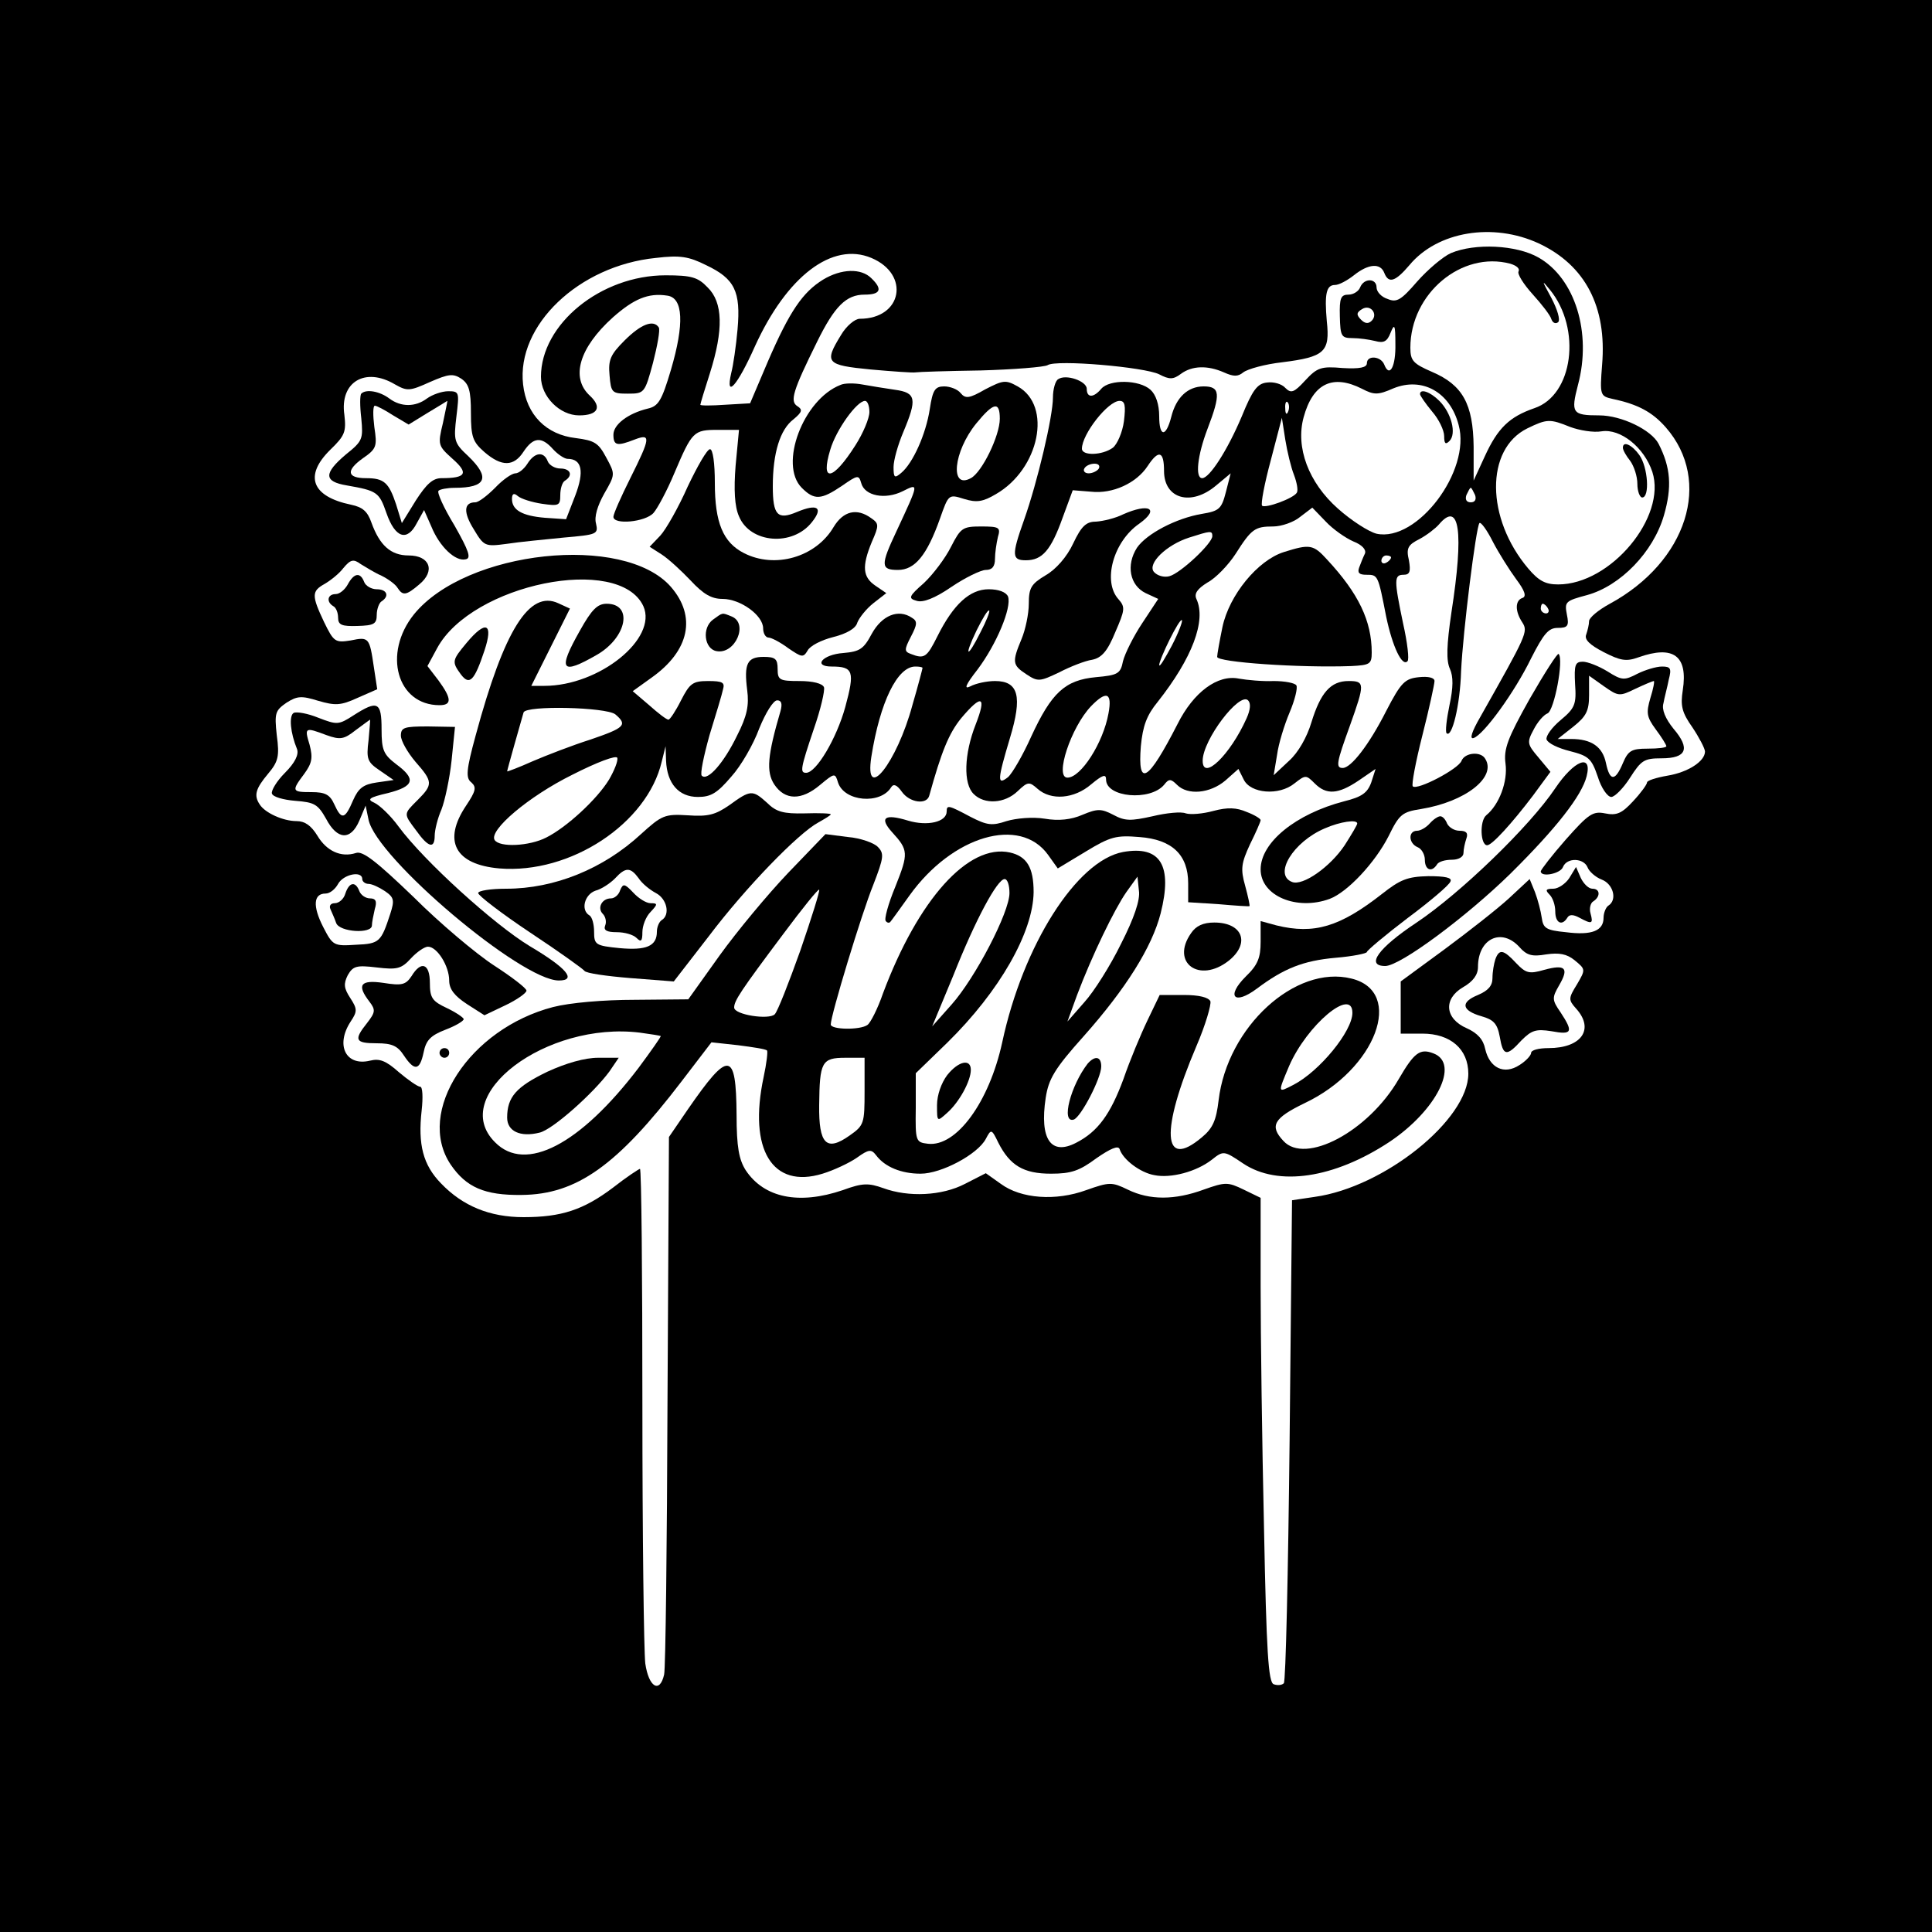 <?xml version="1.0" encoding="UTF-8" standalone="yes"?>
<svg version="1.0" xmlns="http://www.w3.org/2000/svg" width="400" height="400" viewBox="0 0 400 400" preserveAspectRatio="xMidYMid meet">
  <g transform="translate(0,400) scale(0.1,-0.1)" fill="#000000" stroke="none">
    <path d="M0 2000 l0 -2000 2000 0 2000 0 0 2000 0 2000 -2000 0 -2000 0 0
-2000z m3186 1496 c96 -45 141 -131 131 -251 -5 -64 -4 -65 22 -71 52 -11 82
-27 110 -59 97 -111 44 -278 -116 -365 -24 -13 -43 -29 -43 -36 0 -7 -3 -19
-6 -28 -4 -10 7 -21 36 -36 35 -18 47 -20 72 -11 73 26 103 3 92 -68 -5 -32
-2 -46 20 -77 14 -21 26 -44 26 -50 0 -20 -35 -43 -78 -50 -23 -4 -42 -10 -42
-14 0 -4 -13 -22 -29 -39 -23 -25 -34 -30 -58 -25 -25 5 -34 -1 -81 -54 -29
-33 -52 -63 -52 -66 0 -13 41 -5 46 9 8 20 43 19 51 -1 3 -8 16 -20 29 -25 24
-9 33 -42 14 -54 -5 -3 -10 -15 -10 -25 0 -27 -24 -37 -78 -30 -41 4 -47 8
-50 30 -2 14 -8 37 -14 53 l-11 27 -43 -40 c-24 -22 -84 -69 -134 -106 l-90
-66 0 -54 0 -54 45 0 c58 0 95 -32 95 -83 0 -95 -174 -235 -318 -255 l-47 -7
-5 -497 c-3 -273 -8 -500 -12 -503 -4 -4 -13 -5 -21 -2 -11 4 -15 66 -20 323
-4 174 -7 400 -7 501 l0 183 -35 17 c-33 16 -38 16 -83 0 -60 -22 -112 -22
-157 0 -33 16 -38 16 -86 -1 -63 -23 -135 -18 -177 13 l-31 22 -43 -22 c-48
-25 -117 -28 -169 -9 -31 11 -43 11 -84 -4 -91 -31 -163 -16 -201 41 -14 22
-19 48 -19 115 -1 133 -16 134 -101 11 l-39 -57 -3 -545 c-1 -300 -4 -556 -7
-568 -9 -40 -32 -26 -39 23 -3 26 -6 267 -6 535 0 269 -2 489 -5 489 -2 0 -28
-17 -56 -39 -61 -46 -107 -61 -185 -61 -70 0 -126 23 -171 70 -37 38 -48 80
-40 151 3 27 2 49 -3 49 -5 0 -25 14 -44 30 -27 24 -40 29 -60 24 -50 -12 -72
32 -40 81 14 21 14 26 -1 49 -13 20 -14 29 -5 47 11 19 18 21 60 16 42 -5 51
-3 71 19 12 13 28 24 35 24 19 0 44 -40 44 -70 0 -18 11 -32 37 -49 l36 -23
44 21 c23 11 43 25 43 30 0 5 -30 28 -67 52 -37 24 -113 88 -167 142 -76 73
-105 96 -119 91 -31 -10 -61 4 -80 36 -13 21 -26 30 -43 30 -28 0 -65 17 -76
34 -13 19 -9 33 17 64 21 25 24 36 18 80 -5 46 -3 51 20 67 22 14 31 15 66 4
35 -10 46 -10 81 6 l41 18 -7 46 c-9 61 -10 63 -48 55 -32 -5 -35 -3 -55 38
-26 55 -26 64 1 79 12 7 30 21 39 33 15 18 21 19 36 8 10 -6 29 -18 43 -24 14
-7 29 -18 33 -25 11 -17 18 -16 45 7 34 28 22 60 -22 60 -37 0 -60 21 -77 68
-8 23 -18 32 -42 37 -82 17 -98 60 -43 114 30 29 33 37 29 72 -10 68 43 100
105 63 25 -14 30 -14 72 5 39 17 48 18 65 7 16 -11 20 -25 20 -71 0 -50 4 -60
28 -81 36 -31 61 -30 81 1 20 30 37 32 61 5 10 -11 24 -20 30 -20 30 0 35 -26
16 -76 l-19 -49 -44 3 c-47 4 -68 16 -68 39 0 11 4 13 12 6 7 -6 30 -13 50
-16 35 -5 38 -4 38 18 0 13 4 27 10 30 17 11 11 25 -10 25 -11 0 -23 7 -26 15
-8 21 -27 19 -42 -5 -7 -11 -18 -20 -25 -20 -7 0 -26 -13 -42 -30 -16 -16 -34
-30 -41 -30 -24 0 -25 -21 -3 -56 21 -35 23 -36 68 -30 25 4 79 9 118 13 69 6
72 7 67 29 -4 14 3 37 17 62 23 40 23 40 4 75 -16 30 -24 35 -63 40 -61 7
-102 48 -109 111 -14 122 115 246 275 262 50 6 68 3 104 -15 59 -28 72 -54 65
-133 -3 -34 -9 -75 -13 -90 -13 -56 13 -26 49 55 66 145 160 217 241 183 81
-34 64 -126 -24 -126 -10 0 -28 -15 -39 -34 -35 -57 -31 -62 62 -71 45 -4 87
-7 92 -6 6 1 66 3 135 4 69 2 132 7 139 11 18 12 201 -4 231 -19 21 -11 29
-11 45 1 23 17 55 18 89 3 20 -9 29 -9 40 0 9 7 45 17 81 21 87 11 99 21 92
85 -5 57 -1 75 17 75 8 0 25 9 39 20 30 24 55 26 63 5 9 -23 23 -18 52 16 58
70 173 89 268 45z m-2436 -1316 c0 -5 6 -10 13 -10 7 0 22 -7 34 -15 19 -13
20 -19 11 -47 -19 -58 -22 -62 -71 -64 -46 -3 -48 -2 -68 37 -22 43 -20 69 5
69 9 0 20 9 26 20 11 20 50 28 50 10z m2396 -141 c15 -17 26 -20 55 -15 27 4
43 1 59 -12 23 -19 23 -19 5 -50 -18 -29 -18 -32 -2 -50 39 -43 11 -82 -57
-82 -20 0 -36 -4 -36 -10 0 -5 -11 -17 -24 -25 -32 -21 -62 -6 -71 33 -4 20
-16 33 -38 43 -46 20 -49 61 -8 85 21 12 31 26 31 42 0 59 49 82 86 41z"/>
    <path d="M3004 3476 c-16 -7 -48 -34 -70 -59 -33 -38 -42 -44 -61 -36 -13 4
-23 15 -23 24 0 19 -26 20 -34 0 -3 -8 -14 -15 -24 -15 -16 0 -19 -7 -18 -45
1 -41 3 -45 26 -45 14 0 35 -3 47 -6 18 -5 25 -1 32 17 8 20 10 17 10 -23 1
-47 -12 -71 -23 -43 -7 18 -36 20 -36 3 0 -9 -15 -12 -50 -10 -45 4 -53 1 -78
-26 -23 -25 -29 -27 -41 -15 -7 8 -24 13 -38 11 -20 -2 -30 -16 -52 -70 -30
-71 -67 -128 -82 -128 -15 0 -10 47 11 102 28 73 26 88 -8 88 -33 0 -57 -23
-67 -63 -11 -43 -25 -42 -25 1 0 25 -7 45 -18 55 -23 21 -85 22 -102 2 -16
-19 -30 -19 -30 0 0 16 -43 31 -59 20 -6 -3 -11 -21 -11 -38 0 -39 -32 -175
-60 -254 -26 -73 -25 -83 4 -83 34 0 52 21 76 88 l21 57 38 -3 c45 -5 94 18
117 53 23 35 34 31 34 -10 0 -58 56 -74 108 -30 l30 25 -10 -39 c-9 -35 -14
-39 -50 -45 -53 -9 -114 -41 -134 -70 -23 -36 -15 -78 18 -94 l26 -12 -33 -50
c-18 -27 -36 -63 -40 -79 -5 -26 -11 -29 -56 -33 -64 -6 -92 -32 -134 -123
-17 -38 -39 -76 -48 -84 -23 -18 -22 -6 4 81 26 86 18 118 -31 118 -17 0 -40
-5 -51 -11 -14 -7 -10 3 15 35 39 52 71 128 63 151 -4 9 -19 15 -40 15 -39 0
-73 -31 -106 -97 -22 -44 -27 -48 -55 -37 -14 5 -14 9 0 36 13 25 14 32 2 39
-28 19 -62 5 -83 -33 -17 -32 -25 -37 -59 -40 -43 -3 -64 -28 -24 -28 45 0 48
-10 28 -84 -18 -65 -60 -136 -81 -136 -13 0 -12 8 16 91 14 40 23 79 21 86 -3
8 -23 13 -51 13 -41 0 -45 2 -45 25 0 21 -5 25 -29 25 -34 0 -41 -14 -34 -69
4 -31 0 -53 -21 -94 -27 -56 -61 -95 -73 -83 -4 3 4 41 16 84 13 42 26 85 28
95 4 14 -1 17 -31 17 -32 0 -38 -5 -56 -40 -11 -22 -23 -40 -26 -40 -4 0 -21
13 -40 30 l-34 29 39 28 c79 56 93 127 40 188 -97 111 -424 76 -532 -57 -65
-81 -35 -188 53 -188 26 0 25 14 -2 51 l-23 30 20 37 c72 133 377 195 427 87
30 -67 -91 -165 -205 -165 l-27 0 40 80 40 80 -24 11 c-60 28 -112 -55 -171
-273 -20 -73 -21 -89 -9 -98 11 -10 9 -18 -11 -48 -49 -73 -23 -122 69 -130
147 -12 306 93 336 221 l8 32 1 -30 c2 -47 26 -75 66 -75 27 0 40 8 69 42 20
22 46 67 58 100 13 32 29 58 37 58 9 0 11 -7 7 -22 -27 -92 -30 -126 -13 -152
22 -33 56 -34 95 -1 30 25 31 25 37 5 13 -40 88 -46 110 -10 5 8 12 5 22 -9
16 -23 52 -28 57 -8 25 90 40 128 66 160 43 51 53 46 30 -13 -24 -61 -26 -123
-4 -144 22 -22 64 -20 91 6 21 20 24 20 41 5 28 -25 76 -21 111 9 24 20 31 22
31 10 0 -37 91 -45 120 -11 10 13 14 13 27 0 22 -22 68 -18 100 9 l27 24 11
-22 c14 -29 73 -34 105 -8 23 18 24 18 42 0 24 -24 48 -23 91 6 l35 24 -9 -28
c-8 -22 -20 -30 -56 -39 -100 -26 -173 -85 -173 -141 0 -55 75 -86 143 -61 37
14 94 75 122 130 22 45 28 50 67 56 92 15 157 66 133 104 -9 16 -42 13 -49 -4
-6 -17 -92 -62 -101 -53 -3 3 6 51 20 106 14 55 25 106 25 112 0 7 -13 10 -32
8 -29 -3 -37 -10 -68 -70 -36 -71 -73 -118 -90 -118 -15 0 -13 11 15 88 31 87
31 92 -3 92 -37 0 -58 -24 -77 -86 -9 -30 -27 -62 -46 -79 l-32 -30 7 42 c3
23 15 62 26 88 11 26 17 51 14 56 -3 5 -24 9 -47 9 -23 -1 -55 2 -72 5 -44 9
-94 -28 -127 -94 -61 -119 -83 -133 -76 -46 4 42 12 64 35 92 71 90 101 168
80 213 -5 11 2 21 23 34 17 9 43 36 58 59 33 52 40 57 78 57 17 0 43 9 56 20
l25 19 28 -29 c15 -16 41 -34 57 -41 18 -7 27 -17 24 -25 -4 -8 -9 -21 -12
-29 -4 -11 0 -15 15 -15 24 0 24 0 41 -87 13 -62 33 -104 44 -92 4 3 0 38 -9
78 -19 91 -19 101 1 101 13 0 15 7 11 30 -6 25 -2 32 22 44 15 8 33 22 40 30
43 51 52 -15 26 -182 -10 -68 -11 -100 -3 -117 7 -16 7 -38 -1 -75 -6 -29 -9
-55 -6 -58 11 -11 28 58 30 128 4 84 31 299 38 307 3 3 16 -15 28 -39 12 -23
34 -58 48 -77 18 -24 22 -36 13 -39 -15 -5 -16 -27 0 -51 12 -19 9 -25 -87
-195 -18 -31 -23 -47 -14 -44 21 7 85 95 119 165 26 51 36 63 55 63 21 0 24 4
19 28 -5 26 -3 28 42 40 69 19 137 89 159 165 17 59 14 99 -11 148 -15 29 -77
59 -123 59 -56 0 -59 5 -44 63 29 108 -6 221 -82 264 -46 26 -131 30 -181 9z
m123 -22 c13 -4 20 -10 17 -16 -3 -5 10 -26 29 -47 19 -21 37 -44 39 -52 3 -8
9 -10 14 -6 5 5 -2 27 -14 50 -20 37 -21 39 -3 17 66 -81 48 -218 -32 -245
-52 -18 -76 -41 -103 -100 l-23 -50 0 70 c-1 89 -23 128 -86 155 -39 17 -45
23 -45 50 0 112 106 201 207 174z m-287 -118 c-7 -7 -14 -6 -22 2 -10 10 -10
15 2 22 17 11 34 -10 20 -24z m-20 -141 c25 -13 33 -13 65 1 59 24 117 -7 135
-76 26 -95 -86 -243 -170 -225 -16 4 -52 27 -80 52 -61 54 -88 127 -71 189 19
70 60 90 121 59z m-493 -67 c-3 -23 -14 -48 -23 -55 -22 -16 -64 -17 -64 -2 0
30 54 99 78 99 11 0 13 -9 9 -42z m340 20 c-3 -8 -6 -5 -6 6 -1 11 2 17 5 13
3 -3 4 -12 1 -19z m12 -131 c6 -16 9 -32 6 -37 -7 -12 -65 -33 -72 -27 -3 4 5
46 18 94 l23 88 7 -45 c4 -25 12 -58 18 -73z m572 99 c19 -7 48 -12 65 -9 39
6 88 -33 105 -84 30 -93 -86 -233 -195 -233 -26 0 -40 7 -62 33 -88 104 -89
247 -2 290 41 20 47 20 89 3z m-976 -86 c-3 -5 -13 -10 -21 -10 -8 0 -12 5 -9
10 3 6 13 10 21 10 8 0 12 -4 9 -10z m779 -55 c3 -9 0 -15 -9 -15 -9 0 -12 6
-9 15 4 8 7 15 9 15 2 0 5 -7 9 -15z m-544 -85 c0 -15 -66 -77 -89 -83 -11 -3
-25 1 -32 9 -14 17 26 56 73 71 44 14 48 15 48 3z m370 -44 c0 -3 -4 -8 -10
-11 -5 -3 -10 -1 -10 4 0 6 5 11 10 11 6 0 10 -2 10 -4z m325 -106 c3 -5 1
-10 -4 -10 -6 0 -11 5 -11 10 0 6 2 10 4 10 3 0 8 -4 11 -10z m-1175 -49 c-28
-56 -35 -52 -8 4 12 24 23 43 26 41 2 -2 -6 -22 -18 -45z m396 -28 c-14 -26
-25 -45 -26 -40 0 12 42 98 47 93 2 -2 -7 -26 -21 -53z m-516 -46 c0 -1 -9
-36 -21 -77 -32 -119 -100 -205 -85 -107 18 114 54 187 91 187 8 0 15 -1 15
-3z m385 -94 c-11 -61 -57 -133 -85 -133 -27 0 7 104 49 148 32 33 44 28 36
-15z m286 -10 c-34 -76 -91 -131 -91 -88 0 43 76 143 94 125 6 -6 5 -19 -3
-37z m-1307 8 c26 -22 19 -28 -51 -52 -38 -12 -92 -33 -120 -45 -29 -13 -53
-22 -53 -21 0 3 28 101 34 122 5 15 171 11 190 -4z m-13 -135 c-25 -41 -88
-99 -130 -120 -35 -18 -97 -21 -107 -5 -12 20 70 90 161 135 51 26 91 41 93
35 2 -6 -6 -26 -17 -45z m1549 -91 c0 -3 -12 -23 -26 -45 -30 -45 -87 -85
-109 -76 -39 15 2 83 68 111 32 14 67 19 67 10z"/>
    <path d="M2940 3184 c0 -3 11 -19 25 -36 14 -16 25 -39 25 -51 0 -16 3 -18 11
-10 15 15 4 58 -21 83 -19 19 -40 26 -40 14z"/>
    <path d="M3360 3073 c0 -5 7 -17 15 -27 8 -11 15 -32 15 -48 0 -15 5 -28 10
-28 16 0 12 63 -6 88 -15 21 -34 30 -34 15z"/>
    <path d="M1704 3421 c-42 -26 -69 -65 -114 -169 l-37 -87 -52 -3 c-28 -2 -51
-2 -51 0 0 2 9 32 20 66 28 89 27 146 -5 177 -20 21 -33 25 -87 25 -134 0
-258 -101 -258 -210 0 -41 39 -80 79 -80 39 0 48 17 22 41 -40 37 -22 99 48
162 43 38 73 51 112 45 34 -4 36 -59 8 -154 -19 -64 -26 -75 -48 -80 -41 -10
-71 -33 -71 -54 0 -23 8 -24 44 -10 34 13 33 4 -9 -80 -19 -38 -35 -74 -35
-80 0 -17 66 -11 83 8 8 9 28 46 43 82 37 87 40 90 90 90 l44 0 -7 -74 c-4
-50 -2 -85 7 -105 23 -56 111 -63 151 -12 24 30 12 39 -31 21 -40 -17 -50 -7
-50 53 0 69 15 118 43 139 18 15 19 20 8 27 -16 10 -10 31 41 134 36 73 60 97
98 97 33 0 38 11 14 34 -21 21 -62 20 -100 -3z"/>
    <path d="M1293 3295 c-29 -29 -34 -40 -31 -72 3 -36 5 -38 38 -38 34 0 35 1
52 64 9 35 15 68 12 73 -11 17 -37 7 -71 -27z"/>
    <path d="M1740 3203 c-77 -30 -128 -165 -80 -213 26 -26 40 -25 83 4 33 23 35
23 40 6 7 -27 50 -35 86 -17 34 17 34 18 -13 -83 -33 -70 -33 -80 3 -80 35 0
60 30 87 106 18 51 18 51 50 41 26 -8 39 -6 66 10 90 52 117 183 45 223 -25
14 -30 13 -67 -6 -33 -19 -41 -20 -51 -8 -6 8 -22 14 -34 14 -19 0 -24 -7 -30
-47 -8 -52 -35 -112 -59 -132 -14 -12 -16 -10 -16 12 0 14 9 46 20 72 29 69
27 82 -17 88 -21 3 -51 8 -68 11 -16 3 -37 3 -45 -1z m60 -56 c0 -13 -13 -44
-29 -69 -47 -74 -73 -78 -52 -9 12 41 55 101 72 101 5 0 9 -10 9 -23z m270
-14 c0 -35 -37 -111 -60 -123 -44 -24 -36 55 11 113 36 44 49 47 49 10z"/>
    <path d="M748 3185 c-3 -3 -3 -26 0 -51 4 -43 3 -47 -32 -75 -46 -39 -46 -56
2 -64 63 -11 67 -14 82 -57 18 -52 43 -60 63 -21 l15 27 15 -34 c17 -42 50
-73 71 -68 12 2 7 17 -23 70 -22 36 -37 69 -33 72 3 3 18 6 33 6 66 0 75 21
28 66 -29 27 -30 32 -24 82 6 50 6 52 -17 52 -13 0 -33 -7 -44 -15 -24 -18
-54 -18 -78 0 -20 15 -48 20 -58 10z m169 -61 c-11 -45 -10 -47 20 -74 34 -30
28 -40 -23 -40 -18 0 -31 -12 -53 -46 l-29 -47 -12 39 c-15 45 -25 54 -62 54
-40 0 -42 16 -7 41 29 20 30 25 24 65 -3 24 -3 44 1 44 4 0 21 -9 38 -20 l32
-19 39 24 c22 13 41 25 41 25 1 0 -4 -21 -9 -46z"/>
    <path d="M1424 2993 c-19 -43 -45 -89 -57 -102 l-22 -23 25 -16 c14 -9 41 -34
60 -54 26 -28 43 -38 66 -38 37 0 84 -34 84 -61 0 -10 5 -19 11 -19 6 0 25
-10 41 -22 28 -19 31 -20 40 -5 5 10 29 22 53 28 28 7 47 18 50 30 4 10 18 28
33 40 l27 21 -22 15 c-27 18 -29 40 -8 91 15 34 15 38 -1 49 -30 22 -58 15
-78 -18 -37 -63 -122 -87 -186 -54 -43 22 -60 63 -60 145 0 41 -4 70 -10 70
-6 0 -26 -35 -46 -77z"/>
    <path d="M2325 2935 c-16 -8 -41 -14 -56 -15 -20 0 -30 -9 -47 -45 -13 -28
-36 -54 -57 -66 -30 -18 -35 -26 -35 -59 0 -21 -7 -54 -15 -73 -20 -48 -19
-54 10 -73 24 -16 28 -15 68 4 23 12 54 24 68 26 20 4 32 18 48 57 20 46 21
52 7 68 -34 37 -11 120 43 157 43 31 20 43 -34 19z"/>
    <path d="M1969 2868 c-12 -24 -37 -57 -56 -75 -32 -28 -33 -32 -15 -37 13 -4
37 5 72 29 28 19 61 35 71 35 13 0 19 7 19 23 0 12 3 32 6 45 6 20 3 22 -35
22 -38 0 -42 -3 -62 -42z"/>
    <path d="M2658 2857 c-54 -17 -113 -89 -127 -155 -6 -29 -11 -57 -11 -62 0
-11 170 -23 278 -19 38 2 42 4 42 28 0 65 -27 122 -92 192 -29 32 -36 33 -90
16z"/>
    <path d="M720 2790 c-6 -11 -17 -20 -25 -20 -17 0 -20 -16 -5 -25 6 -3 10 -14
10 -24 0 -15 8 -18 40 -17 34 1 40 4 40 23 0 12 5 25 10 28 17 11 11 25 -10
25 -11 0 -23 7 -26 15 -8 21 -21 19 -34 -5z"/>
    <path d="M1201 2695 c-47 -83 -40 -94 36 -50 61 36 74 105 19 105 -19 0 -31
-12 -55 -55z"/>
    <path d="M1476 2717 c-23 -17 -18 -60 7 -65 39 -8 68 58 31 72 -20 8 -17 8
-38 -7z"/>
    <path d="M966 2669 c-30 -36 -31 -39 -12 -65 18 -24 28 -14 49 49 19 57 3 64
-37 16z"/>
    <path d="M3167 2553 c-46 -82 -54 -104 -50 -134 5 -37 -13 -85 -40 -107 -14
-12 -12 -62 2 -62 10 0 51 45 95 103 l36 49 -25 30 c-23 27 -24 31 -10 57 8
16 21 31 29 34 14 6 34 112 23 123 -2 3 -29 -39 -60 -93z"/>
    <path d="M3261 2584 c3 -42 0 -50 -30 -75 -18 -15 -31 -33 -29 -40 3 -8 24
-18 48 -24 39 -10 45 -15 58 -53 7 -23 20 -42 28 -42 7 0 25 18 39 40 23 36
29 40 65 40 52 0 60 20 25 61 -17 21 -25 40 -21 53 2 12 8 33 11 49 6 23 4 27
-14 27 -12 0 -35 -7 -51 -15 -27 -14 -32 -14 -62 5 -18 11 -41 20 -51 20 -16
0 -18 -7 -16 -46z m125 -10 c19 9 36 16 38 16 2 0 -1 -16 -7 -35 -9 -31 -8
-39 11 -65 12 -16 22 -32 22 -35 0 -3 -17 -5 -39 -5 -33 0 -40 -4 -51 -30 -16
-38 -27 -38 -35 0 -7 34 -30 50 -72 50 l-28 0 33 26 c26 21 32 32 32 65 l0 40
31 -22 c30 -21 32 -21 65 -5z"/>
    <path d="M732 2519 c-31 -20 -34 -20 -73 -5 -22 9 -45 13 -51 10 -10 -6 -7
-41 7 -75 4 -11 -4 -28 -25 -49 -17 -17 -29 -37 -27 -43 2 -7 24 -13 48 -15
40 -3 47 -7 64 -37 23 -44 51 -46 69 -4 l13 31 6 -29 c16 -79 316 -333 394
-333 38 0 16 26 -60 71 -73 44 -219 176 -272 248 -16 22 -39 44 -50 49 -16 7
-11 11 28 20 55 14 59 29 17 60 -26 20 -30 29 -30 72 0 57 -8 61 -58 29z m31
-52 c-5 -39 -2 -45 23 -62 l29 -20 -35 -5 c-28 -4 -38 -12 -49 -37 -17 -40
-24 -41 -39 -8 -9 20 -19 25 -47 25 -41 0 -42 2 -15 38 16 22 18 33 11 60 -11
36 -10 37 35 20 28 -10 36 -9 60 10 16 12 30 22 30 22 1 0 -1 -19 -3 -43z"/>
    <path d="M830 2477 c0 -11 14 -35 30 -54 36 -41 37 -47 5 -79 -30 -30 -30 -28
-3 -64 25 -35 38 -38 38 -10 0 11 6 36 14 54 7 18 17 64 21 102 l7 69 -56 1
c-49 0 -56 -2 -56 -19z"/>
    <path d="M3220 2368 c-53 -79 -196 -217 -287 -278 -80 -53 -106 -90 -65 -90
31 0 168 102 259 191 96 95 148 162 158 202 12 48 -26 33 -65 -25z"/>
    <path d="M1510 2333 c-29 -20 -44 -24 -86 -21 -48 3 -54 0 -97 -39 -78 -72
-179 -113 -279 -113 -32 0 -58 -4 -58 -9 0 -5 48 -42 108 -82 59 -39 109 -75
112 -79 3 -5 46 -11 95 -15 l90 -7 72 93 c77 102 186 214 227 236 14 8 26 15
26 17 0 2 -24 3 -54 2 -44 -1 -59 3 -78 22 -30 27 -34 27 -78 -5z m-188 -151
c7 -11 23 -24 36 -31 23 -12 30 -45 12 -56 -5 -3 -10 -14 -10 -24 0 -30 -22
-39 -77 -34 -50 5 -53 7 -53 34 0 15 -4 31 -10 34 -18 11 -10 43 13 51 12 3
30 15 40 25 22 24 32 24 49 1z"/>
    <path d="M1284 2157 c-3 -10 -12 -17 -19 -17 -19 0 -29 -20 -17 -32 6 -6 8
-17 5 -24 -4 -10 3 -14 24 -14 16 0 34 -5 41 -12 9 -9 12 -7 12 12 0 13 7 32
17 42 15 16 15 18 0 18 -9 0 -25 10 -36 22 -18 19 -21 19 -27 5z"/>
    <path d="M1960 2320 c0 -22 -40 -31 -80 -19 -49 15 -60 6 -33 -24 34 -37 34
-44 7 -112 -15 -36 -24 -69 -20 -72 3 -4 7 -4 9 -2 2 2 20 27 40 55 89 124
229 165 287 84 l20 -28 58 35 c51 31 63 34 111 30 68 -5 101 -37 101 -96 l0
-39 63 -4 c34 -3 63 -5 64 -4 1 1 -3 20 -9 42 -10 35 -8 47 10 86 12 24 22 47
22 50 0 3 -13 11 -29 17 -21 9 -39 10 -69 2 -22 -6 -47 -8 -57 -5 -9 4 -40 1
-69 -6 -45 -10 -57 -10 -81 3 -25 13 -33 13 -64 0 -23 -10 -49 -13 -78 -8 -25
4 -59 1 -79 -5 -30 -10 -40 -9 -75 9 -45 24 -49 25 -49 11z"/>
    <path d="M2960 2295 c-7 -8 -19 -15 -26 -15 -19 0 -18 -26 1 -34 8 -3 15 -15
15 -26 0 -21 14 -27 25 -10 3 6 17 10 31 10 14 0 24 6 24 14 0 8 3 21 6 30 4
11 0 16 -14 16 -11 0 -22 7 -26 15 -3 8 -9 15 -14 15 -5 0 -15 -7 -22 -15z"/>
    <path d="M1632 2193 c-42 -44 -106 -121 -142 -171 l-65 -91 -110 -1 c-66 0
-135 -6 -170 -15 -173 -45 -285 -217 -212 -326 32 -47 70 -64 147 -63 114 1
198 61 331 235 l62 81 55 -6 c31 -4 58 -8 60 -11 2 -2 -1 -27 -7 -55 -32 -150
18 -232 122 -200 23 7 55 22 71 33 25 18 30 18 40 5 18 -24 52 -38 92 -38 43
0 118 40 135 72 11 21 12 21 26 -8 24 -47 52 -64 109 -64 42 0 59 6 94 32 29
20 45 27 48 19 7 -22 43 -49 72 -54 34 -7 87 7 119 32 24 19 25 19 65 -8 72
-48 188 -31 303 45 97 65 146 162 91 183 -28 11 -40 2 -72 -53 -63 -109 -194
-178 -239 -128 -29 31 -20 47 44 78 148 70 208 231 97 258 -116 29 -257 -100
-275 -252 -5 -42 -12 -58 -35 -77 -81 -68 -86 13 -11 189 19 44 31 86 29 93
-4 8 -23 13 -55 13 l-50 0 -25 -52 c-14 -29 -37 -84 -50 -122 -27 -73 -53
-109 -98 -132 -52 -27 -76 7 -63 93 6 39 18 60 79 128 87 98 141 184 159 254
25 99 0 141 -78 127 -96 -18 -207 -193 -250 -394 -27 -124 -95 -217 -154 -210
-25 3 -26 5 -25 74 l0 72 65 63 c109 107 178 229 179 312 0 51 -14 74 -49 82
-86 19 -190 -97 -263 -292 -11 -32 -26 -61 -32 -65 -15 -11 -76 -10 -76 1 0
19 64 230 88 289 22 57 23 65 9 79 -8 8 -36 18 -61 20 l-47 6 -77 -80z m458
-42 c0 -40 -71 -176 -120 -231 l-40 -45 44 106 c46 116 91 199 106 199 6 0 10
-13 10 -29z m231 -105 c-22 -45 -56 -99 -76 -121 l-35 -40 20 55 c31 82 77
177 102 213 l23 32 3 -29 c3 -19 -10 -57 -37 -110z m-664 -14 c-24 -67 -47
-126 -53 -132 -12 -12 -84 -1 -84 14 0 14 13 34 103 154 38 51 71 92 73 90 2
-2 -16 -59 -39 -126z m1143 -129 c0 -38 -68 -121 -122 -149 -33 -17 -33 -18
-9 39 37 85 131 164 131 110z m-1432 -48 c1 -1 -20 -31 -46 -66 -121 -159
-234 -218 -297 -154 -98 97 106 251 300 227 22 -3 41 -6 43 -7z m422 -114 c0
-67 -1 -71 -31 -92 -48 -34 -64 -18 -63 63 1 89 5 98 54 98 l40 0 0 -69z"/>
    <path d="M1133 1781 c-64 -31 -83 -52 -83 -95 0 -28 27 -41 67 -31 27 6 112
82 145 127 l19 28 -43 0 c-27 0 -66 -11 -105 -29z"/>
    <path d="M3249 2182 c-8 -12 -23 -22 -33 -22 -16 0 -17 -3 -8 -12 7 -7 12 -22
12 -35 0 -24 14 -31 25 -13 4 7 12 7 25 0 26 -14 29 -13 23 9 -3 10 0 22 6 25
15 10 14 26 -2 26 -8 0 -18 10 -24 22 l-10 23 -14 -23z"/>
    <path d="M2861 2149 c-87 -68 -140 -84 -218 -65 l-33 9 0 -43 c0 -33 -6 -48
-31 -72 -41 -41 -24 -60 23 -25 56 42 96 58 163 64 36 3 65 9 65 12 0 3 38 35
84 70 47 35 87 69 89 76 4 8 -11 11 -46 11 -43 -1 -58 -7 -96 -37z"/>
    <path d="M2466 2068 c-43 -61 17 -105 78 -57 45 36 29 79 -30 79 -23 0 -38 -7
-48 -22z"/>
    <path d="M852 1979 c-12 -18 -20 -20 -58 -14 -48 7 -56 -4 -29 -39 13 -17 12
-22 -5 -44 -28 -35 -25 -42 20 -42 31 0 43 -5 56 -25 22 -33 33 -32 41 6 5 25
14 35 45 47 21 8 38 18 38 22 0 3 -16 14 -35 23 -30 14 -35 21 -35 52 0 40
-18 47 -38 14z"/>
    <path d="M910 1820 c0 -5 5 -10 10 -10 6 0 10 5 10 10 0 6 -4 10 -10 10 -5 0
-10 -4 -10 -10z"/>
    <path d="M2252 1798 c-35 -45 -56 -124 -29 -116 15 5 57 86 57 110 0 21 -13
23 -28 6z"/>
    <path d="M1961 1774 c-12 -16 -21 -41 -21 -62 0 -35 0 -35 21 -16 25 22 49 66
49 89 0 24 -26 18 -49 -11z"/>
    <path d="M715 2150 c-3 -11 -13 -20 -22 -20 -8 0 -12 -5 -9 -12 3 -7 9 -20 12
-29 7 -19 74 -23 74 -5 0 6 3 21 6 34 5 16 2 22 -10 22 -9 0 -19 7 -22 15 -8
21 -21 19 -29 -5z"/>
    <path d="M3096 2014 c-3 -9 -6 -26 -6 -39 0 -16 -9 -26 -30 -35 -37 -15 -34
-32 7 -44 25 -7 33 -15 38 -42 7 -41 14 -42 45 -8 21 21 30 24 62 19 43 -8 46
-2 19 39 -18 26 -18 30 -3 56 21 36 13 44 -31 32 -31 -9 -38 -7 -58 14 -26 28
-35 30 -43 8z"/>
  </g>
</svg>